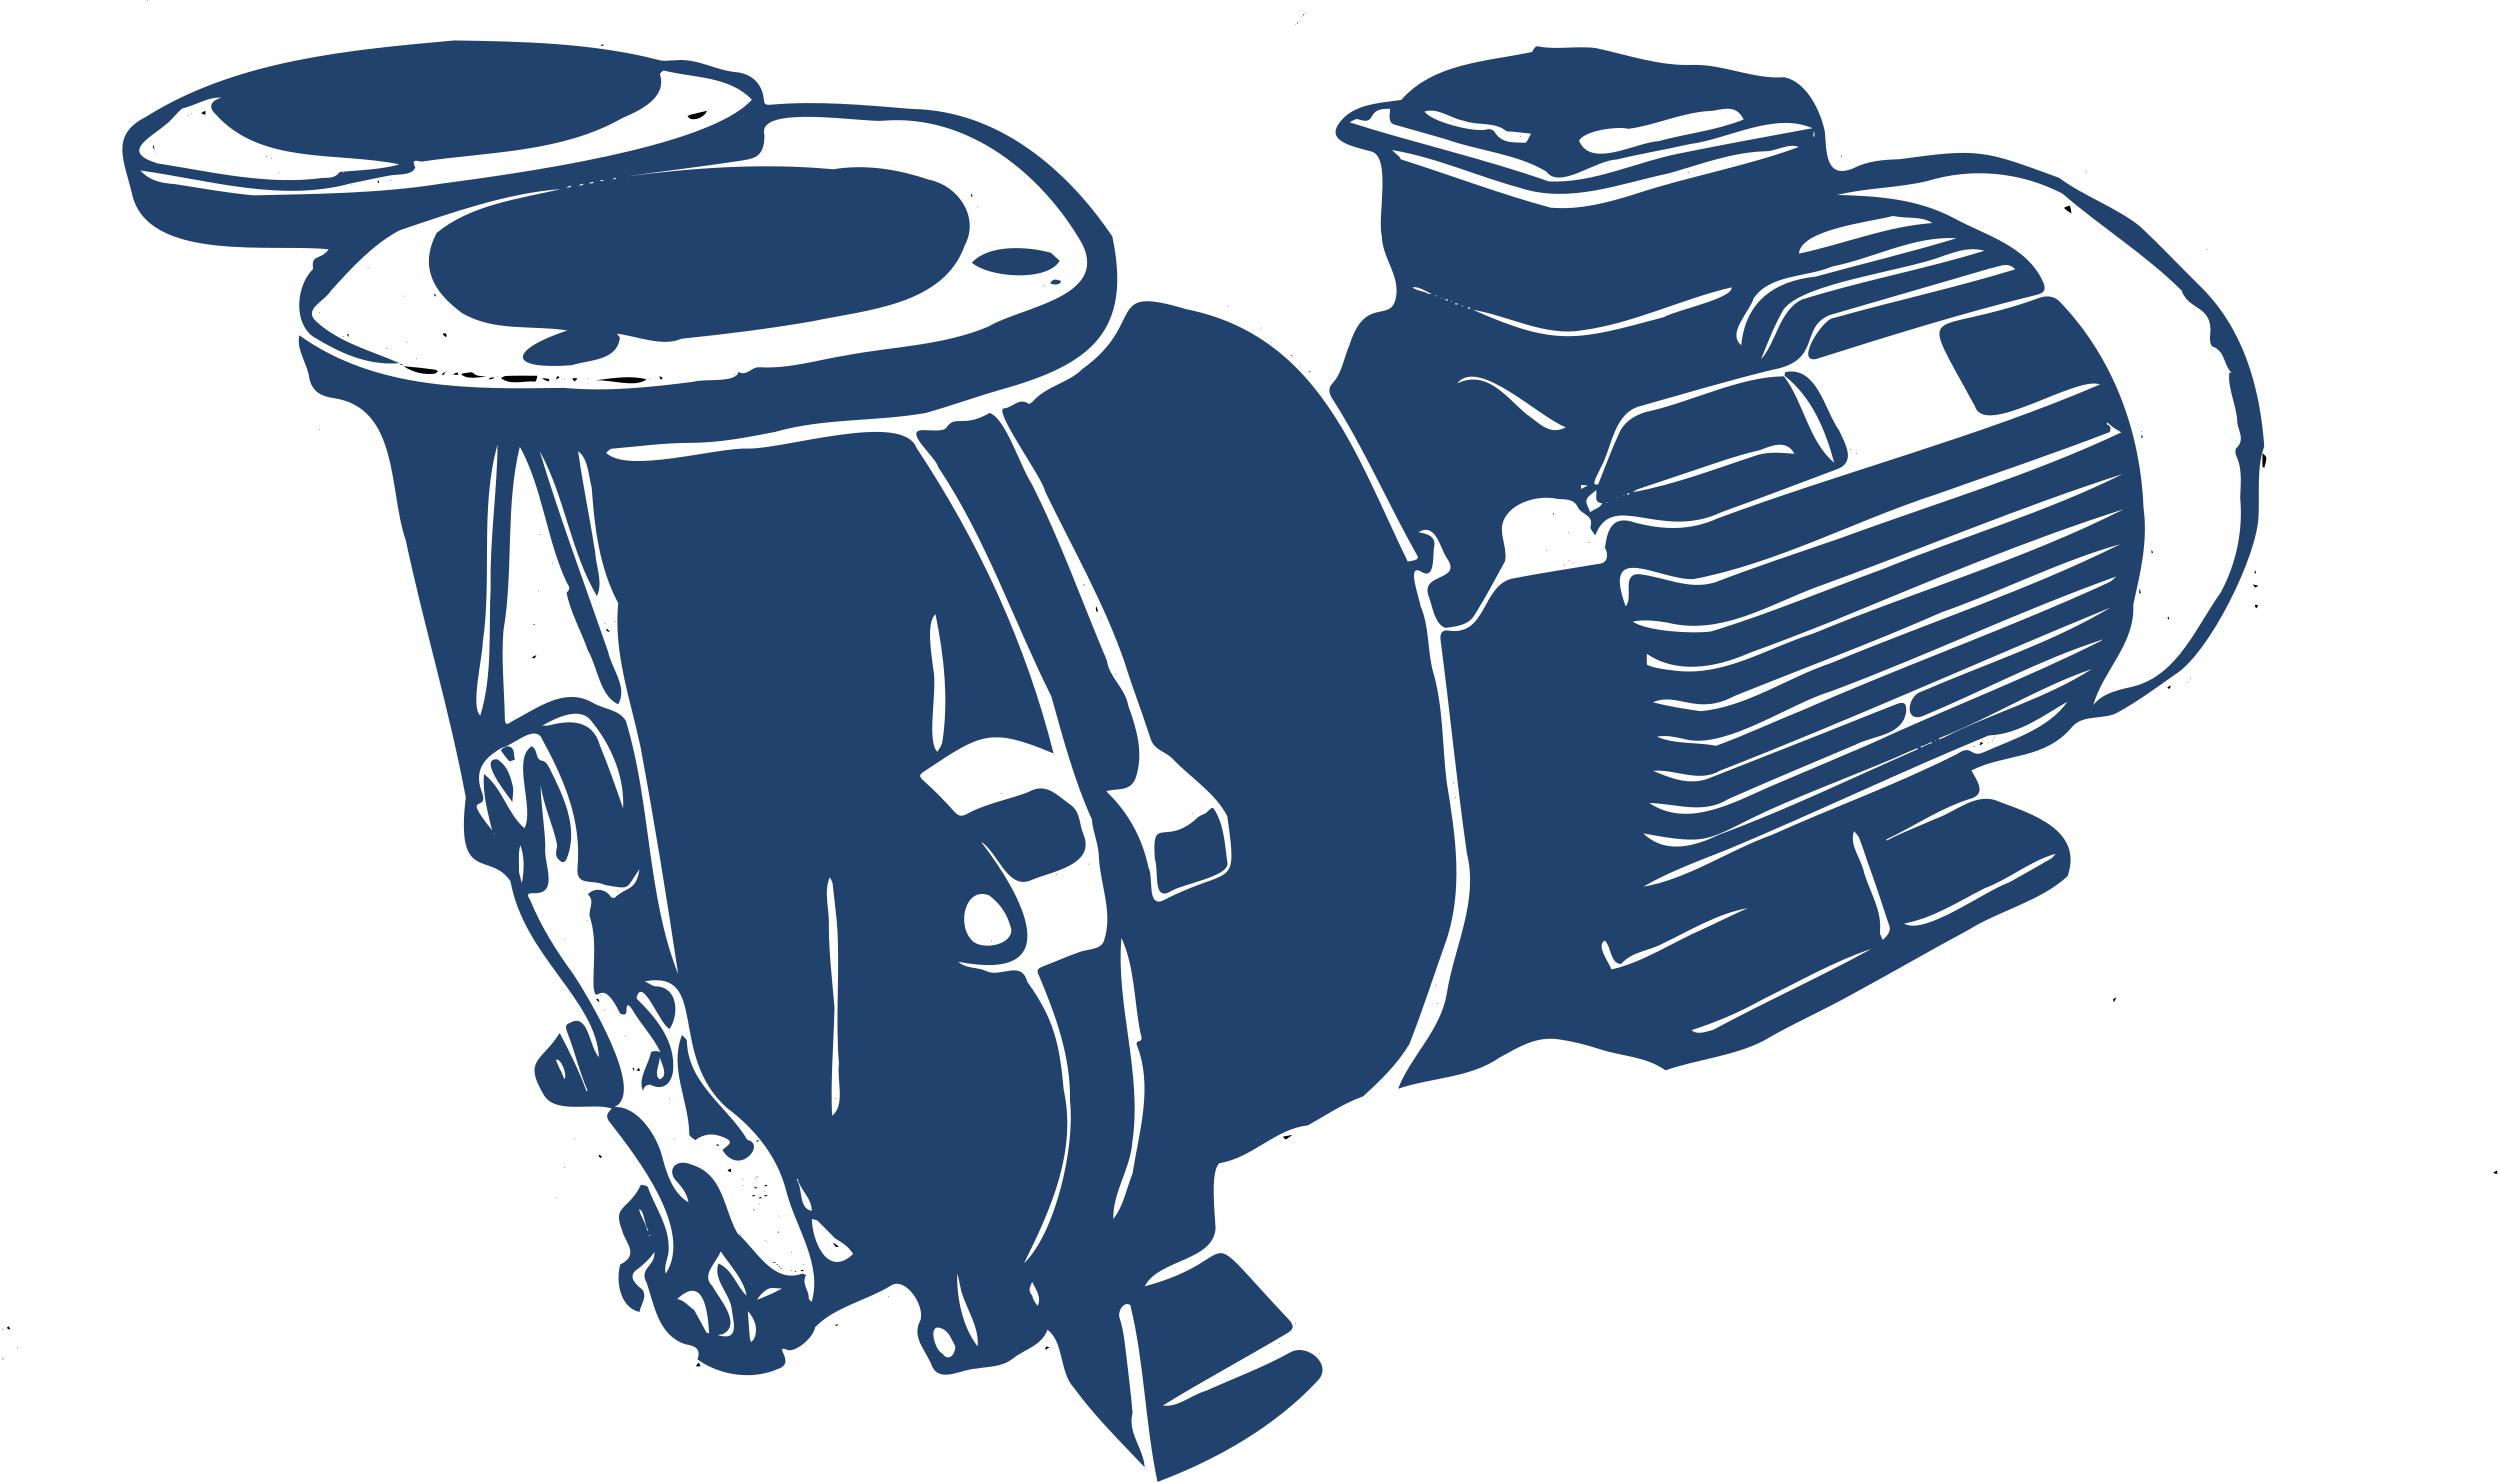 <?xml version="1.0" encoding="utf-8"?>
<svg xmlns="http://www.w3.org/2000/svg" width="469" height="278" viewBox="0 0 469 278" fill="none">
<g clip-path="url(#clip0_126_699)">
<path d="M197.652 141.352C185.838 136.382 184.053 137.596 173.758 144.463C172.201 145.449 172.315 145.601 173.606 146.777C175.544 148.484 177.329 150.381 179.076 152.316C180.216 153.568 180.938 152.923 182.115 152.316C185.534 150.646 189.409 149.926 192.904 148.598C196.246 146.701 198.146 149.091 200.691 150.874C202.78 152.24 202.438 154.706 203.274 156.565C205.591 162.331 197.158 163.507 193.397 165.138C188.953 166.997 187.206 159.827 184.015 157.892C191.65 167.718 200.843 184.486 179.798 180.427C181.204 181.792 183.369 181.375 185.002 182.172C187.775 183.5 191.574 179.971 192.714 184.182C197.728 191.125 198.792 195.905 199.551 204.441C202.058 215.935 197.12 226.899 192.106 236.99C198.07 231.262 201.717 214.911 200.729 206.603C200.919 198.295 198.032 190.404 194.841 182.855C194.461 181.982 194.689 181.717 195.411 181.413C197.728 180.503 200.045 179.478 202.4 178.644C203.92 177.999 206.465 178.302 207.111 176.481C208.858 171.208 206.427 166.087 206.161 160.889C206.123 158.348 205.021 156.147 204.832 153.719C201.527 146.398 199.399 138.431 197.234 130.654C190.093 116.352 184.926 100.949 175.961 87.558C175.62 85.775 169.352 80.805 173.074 80.691C174.632 80.691 177.025 81.033 177.557 80.198C179.266 77.694 180.634 80.388 185.648 77.467C188.649 78.415 191.46 87.634 193.473 90.631C198.944 101.405 202.932 112.748 207.643 123.901C208.136 127.202 211.061 128.985 211.669 132.399C213.265 136.8 214.632 141.428 212.999 146.094C211.935 148.636 209.466 147.801 207.529 148.446C211.669 152.391 214.29 157.209 215.468 162.786C216.418 164.493 215.126 170.07 218.051 169.008C231.043 162.217 232.258 167.452 230.245 153.15C228.042 148.75 223.179 145.791 219.836 142.187C218.507 140.973 216.494 140.669 215.848 138.583C214.328 133.803 212.467 129.098 210.985 124.28C207.149 113.165 201.185 102.77 196.057 92.186C195.715 89.758 185.8 76.367 188.497 76.594C190.017 76.404 191.194 74.508 193.018 75.76C193.094 75.835 193.511 75.532 193.739 75.342C196.208 72.459 200.577 71.776 203.046 69.234C215.316 60.433 206.845 53.301 222.533 58.005C247.529 63.013 254.367 85.433 264.091 105.35C264.585 105.198 266.257 105.198 265.953 104.364C260.483 94.69 255.962 84.181 249.884 74.697C249.314 73.711 249.124 72.838 249.96 71.928C251.821 69.917 252.087 67.148 253.151 64.758C256.076 55.425 260.71 60.623 261.812 56.108C262.838 51.822 259.343 48.597 259.229 44.31C258.317 40.63 261.166 29.173 257.102 28.377C253.075 27.314 247.415 26.176 252.695 21.548C255.62 19.348 259.495 19.272 262.876 18.741C268.992 11.798 278.83 11.571 287.415 9.75C287.567 9.484 287.947 8.612 288.441 8.688C292.088 9.408 295.772 8.536 299.419 9.029C305.459 10.319 311.347 12.443 317.729 12.178C323.427 12.064 328.897 14.909 334.709 14.492C338.888 15.289 341.547 20.789 342.345 24.735C342.686 28.035 342.269 33.764 347.625 31.601C350.474 30.122 353.399 29.97 356.476 29.856C371.291 27.77 372.202 28.187 386.258 33.346C390.968 36.837 396.856 38.809 401.452 42.451C405.175 45.941 408.67 49.659 412.317 53.263C420.788 61.306 423.941 72.383 424.776 83.726C423.333 87.672 423.903 92.338 423.713 96.587C423.599 104.136 414.406 122.725 407.91 126.633C404.453 129.06 401.034 131.602 397.35 133.613C394.919 135.092 391.044 133.954 388.879 136.193C383.598 142.642 376.305 141.276 369.847 144.539C370.645 146.132 372.734 148.674 369.999 149.736C364.225 151.443 359.287 154.933 353.855 157.475C353.893 157.551 353.931 157.627 353.931 157.703C356.856 156.147 360.008 155.009 363.009 153.643C366.96 152.316 370.759 148.446 375.013 150.381C381.167 152.695 390.854 155.692 387.891 164.342C382.839 169.084 375.013 170.829 369.049 174.584C361.794 178.454 354.69 182.627 347.435 186.534C341.965 189.607 336.153 192.111 330.758 195.298C325.06 198.181 318.413 198.712 312.449 200.799C308.802 198.181 304.282 198.181 300.217 196.853C297.634 196.019 294.975 195.336 292.278 194.956C288.175 194.387 284.794 196.474 281.375 198.371C275.715 202.278 268.726 202.088 262.268 204.251C264.775 197.953 270.283 193.287 271.423 186.345C272.828 177.543 277.425 169.122 275.183 160.055C273.284 146.739 271.993 133.347 270.245 120.032C270.131 119.121 270.321 118.135 271.651 118.286C278.906 119.462 277.919 110.092 283.541 108.575C289.087 107.475 294.671 106.678 300.255 105.729C301.508 105.502 301.85 104.174 301.091 102.732C301.546 99.091 302.686 96.625 306.675 98.028C311.993 99.432 317.045 99.584 322.173 97.27C345.877 88.468 370.873 82.057 393.969 72.118C389.448 70.41 372.468 82.095 370.531 76.291C359.401 55.729 361.262 63.658 382.801 55.805C384.168 55.388 385.574 55.577 386.637 56.829C396.552 67.3 401.566 81.071 402.136 95.373C402.972 101.594 401.528 107.512 400.199 113.431C400.579 120.79 394.653 125.608 392.677 132.285C394.539 129.933 397.54 129.402 400.351 128.757C408.632 126.519 412.013 117.566 416.609 111.154C419.534 105.729 420.826 99.47 420.256 93.438C420.332 90.782 420.712 88.089 419.534 85.547C419.344 85.13 419.268 84.295 419.534 84.068C421.206 82.512 419.914 80.843 419.724 79.326C419.686 76.177 417.787 72.763 418.243 69.841C418.47 69.917 418.584 69.917 418.698 69.955C417.141 68.627 417.521 65.858 415.09 65.023C414.71 64.872 414.52 63.809 414.596 63.203C415.356 57.057 410.645 58.498 409.278 54.515C402.592 47.838 394.121 42.565 386.903 36.305C379.078 32.284 370.113 31.374 361.604 33.953C356.096 35.281 350.17 35.205 344.7 36.571C352.183 36.761 359.629 37.292 366.428 40.858C372.392 44.12 379.952 46.017 383.143 52.58C383.94 54.249 383.636 54.932 382.079 55.312C368.138 58.726 354.424 63.013 340.749 67.338C336.646 68.21 341.927 59.788 343.94 59.674C355.222 56.488 366.884 53.946 378.052 50.532C376.723 48.976 374.899 50.076 373.266 50.38C363.275 53.263 353.285 56.222 343.256 59.105C337.482 61.495 341.927 67.679 332.43 69.386C324.225 71.397 316.058 73.825 307.89 76.139C302.648 77.391 302.496 83.878 300.217 87.899C299.989 88.62 298.09 91.465 299.837 90.82C301.129 87.634 302.306 84.371 303.75 81.26C304.661 79.174 306.561 77.96 308.688 77.315C317.159 75.494 326.352 70.638 334.671 70.6C338.394 75.494 339.306 82.816 344.092 86.799C342.458 80.729 339.913 74.508 334.785 70.486C334.823 70.259 334.823 69.841 334.937 69.803C340.901 68.627 342.307 76.974 345.004 80.729C346.181 83.309 348.422 86.875 344.244 88.165C337.178 90.82 330.113 93.514 323.009 96.056C311.499 101.556 302.534 91.845 299.267 100.456C298.963 99.887 298.242 99.242 298.394 98.787C299.001 96.587 296.646 96.511 296.038 95.221C295.241 93.476 293.645 93.742 292.126 93.59C288.517 92.755 282.553 94.386 281.793 98.635C281.527 100.798 282.819 103.188 282.325 105.312C280.464 108.726 278.64 112.179 276.589 115.441C275.411 117.338 273.132 117.528 271.157 117.793C269.068 117.072 268.726 113.62 267.966 111.685C266.56 107.361 274.576 109.106 271.347 104.591C270.093 102.543 269.295 97.952 266.067 99.849C267.51 100.077 269.371 100.494 269.068 102.429C268.726 103.757 269.371 108.916 266.674 107.285C263.673 105.464 266.37 112.368 266.446 113.544C268.118 117.452 267.776 121.587 268.726 125.608C270.777 132.285 270.549 139.645 271.385 146.625C273.056 156.716 274.652 167.225 271.081 177.088C268.878 183.31 266.826 189.721 264.395 195.867C262.23 199.547 258.849 202.847 255.696 205.692C252.011 206.982 248.783 209.221 245.364 211.117C239.172 211.8 234.955 217.225 228.763 218.212C226.978 219.729 227.928 227.809 228.042 230.389C227.662 236.649 217.367 236.193 214.746 241.315C234.499 236.004 223.369 227.961 241.831 247.612C242.933 248.826 242.667 249.471 241.147 250.306C233.55 254.82 225.686 259.031 218.165 263.66C220.824 264.153 223.559 261.649 226.218 260.928C231.498 258.538 236.969 256.528 242.021 253.72C245.25 251.861 250.188 256.072 247.149 259.069C239.096 267.719 228.042 273.94 217.139 278C214.822 266.998 214.708 255.769 212.049 244.843C210.909 243.971 209.466 246.019 210.112 247.499C210.833 249.737 211.023 252.165 211.327 254.555C211.707 258.045 212.201 261.573 212.467 265.063C211.479 268.819 214.518 271.664 214.746 275.268C210.188 270.45 205.325 265.67 201.413 260.283C198.716 257.324 199.627 251.785 196.512 249.471C195.373 252.506 192.22 253.113 190.017 254.858C187.965 256.49 185.496 256.338 183.141 256.755C180.52 256.793 176.379 259.562 174.86 256.338C173.91 253.606 171.175 251.254 172.429 248.181C174.062 245.716 169.997 239.153 167.034 241.239C162.628 243.933 156.36 245.298 152.903 249.016C152.637 250.837 149.56 253.531 147.889 253.303C144.66 251.975 149.522 255.655 145.99 256.793C141.051 258.993 134.973 258.007 130.833 255.01C131.631 252.924 130.187 252.468 128.668 252.203C123.577 250.647 122.78 245.033 121.336 240.708C119.741 237.901 123.045 237.521 122.742 234.866C122.02 236.08 120.88 237.028 119.817 237.939C117.537 239.304 119.095 240.822 120.538 241.96C121.45 243.439 120.196 244.691 119.969 246.133C116.284 245.298 115.486 240.329 116.36 237.218C120.158 235.359 117.12 232.893 116.74 230.882C114.916 226.368 117.461 227.051 119.779 223.143C119.969 222.84 120.158 222.271 120.31 222.271C120.766 222.309 121.488 222.46 121.564 222.764C122.894 226.558 125.553 229.972 125.439 234.221C125.553 235.776 124.413 237.37 124.907 238.925C130.149 230.844 119.551 217.149 114.498 210.662C113.473 209.486 113.891 208.803 114.802 207.969C111.08 206.755 104.09 209.183 101.963 205.313C98.05 198.674 101.735 199.091 105.002 193.78C106.787 197.233 108.686 200.95 110.016 204.706C110.092 204.668 110.168 204.63 110.244 204.63C108.686 201.102 107.851 197.308 106.445 193.742C106.103 192.756 105.875 192.225 107.091 191.808C110.434 190.025 110.586 196.588 112.371 198.333C111.763 187.521 98.278 179.326 95.771 165.328C91.858 159.524 85.438 166.049 87.376 149.584C84.375 133.461 79.55 117.49 76.132 101.405C72.903 92.148 74.992 76.367 62.418 74.659C60.177 74.318 58.506 73.407 58.012 70.866C57.67 68.172 55.543 65.668 56.15 62.899C70.547 73.256 88.819 73.028 105.799 72.763C113.929 73.521 121.982 72.649 130.073 71.624C132.124 70.98 138.088 71.928 138.544 69.766C140.102 70.676 140.975 68.817 142.457 68.893C148.041 69.234 153.359 67.527 158.791 66.655C167.68 64.986 176.949 64.834 185.42 61.268C191.46 57.626 207.984 55.843 203.046 45.79C195.487 32.588 181.545 21.32 165.667 22.648C162.02 23.028 141.773 19.462 143.407 25.342C143.407 29.818 141.241 29.78 138.126 30.273C131.175 31.336 124.071 32.132 117.158 33.157C130.035 31.45 143.179 30.539 156.284 31.753C162.438 30.767 168.478 31.753 174.328 33.726C179.798 34.826 183.825 40.782 180.976 46.055C177.025 57.246 162.666 58.119 152.561 60.243C144.28 61.685 135.999 62.709 127.87 63.544C124.299 65.137 119.513 63.051 115.714 62.596C115.904 62.861 116.322 63.24 116.284 63.392C115.714 67.755 110.586 67.451 107.281 68.514C94.859 69.462 95.467 65.63 106.445 61.989C99.873 60.964 92.618 62.292 86.616 58.688C81.298 54.743 78.601 50.114 81.906 43.703C88.287 38.43 97.366 37.292 105.23 35.471C95.201 36.192 84.717 39.909 74.954 43.21C69.94 45.865 65.799 50.418 62.038 54.591C60.899 56.526 56.72 58.043 59.379 60.357C63.786 64.341 69.598 65.782 74.954 68.134C68.914 68.627 63.748 66.2 58.809 63.203C54.973 60.547 55.543 53.605 58.733 50.456C58.354 47.535 60.025 48.976 61.658 46.776C51.554 45.638 27.47 49.431 24.735 36.23C23.368 30.387 20.518 25.418 27.242 22.003C44.298 11.229 65.533 9.37 85.21 7.587C97.898 7.777 110.966 8.043 123.349 11.191C124.375 11.571 125.591 11.305 126.73 11.305C130.795 10.888 134.214 13.202 138.126 13.543C141.051 13.809 143.027 15.782 143.293 18.627C143.369 19.651 143.71 19.689 144.508 19.651C153.397 18.855 162.324 19.727 171.213 20.448C187.206 20.751 200.083 31.639 208.668 44.348C212.467 62.292 204.49 68.362 188.155 72.99C183.293 74.356 178.545 76.101 173.682 77.467C164.299 79.136 154.689 78.377 145.382 81.033C140.14 82.057 134.897 83.081 129.465 83.081C124.565 83.081 119.665 83.764 114.764 84.181C114.384 84.219 114.043 84.675 113.701 84.94C117.727 88.924 134.176 83.954 140.33 84.144C146.901 84.333 169.2 77.163 171.897 83.954C183.597 101.594 192.486 120.828 197.652 141.352ZM94.137 140.29C90.947 142.073 88.971 144.387 90.263 148.218C92.2 152.998 86.084 147.991 92.314 155.768C91.516 152.429 90.491 148.863 90.794 145.221C94.213 147.763 95.163 152.619 98.392 155.388C100.329 151.519 95.923 142.414 99.76 139.986C101.089 140.821 100.253 142.528 101.849 142.756C102.267 142.831 102.684 143.363 102.912 143.78C105.533 149.015 108.724 155.275 106.293 161.117C106.065 161.686 105.609 162.103 104.812 161.269C103.786 160.206 104.698 159.182 104.47 158.272C103.71 154.63 101.925 151.064 101.431 147.232C101.431 150.608 102.191 155.009 102.305 158.727C101.849 161.724 105.078 167.794 100.101 167.566C99.076 167.566 98.696 167.718 99.418 168.742C101.469 173.788 104.394 178.454 107.623 182.855C110.244 186.838 121.298 205.085 115.258 207.665C119.703 207.475 123.273 213.166 124.223 216.96C125.059 220.26 126.274 223.864 129.161 225.571C128.971 224.206 128.098 222.916 127.224 221.929C124.717 219.615 126.768 217.187 129.693 218.477C135.809 220.298 135.695 226.785 138.354 231.376C141.811 234.373 144.964 240.86 150.396 238.963C150.586 238.849 150.928 239.115 151.232 239.19C150.282 240.746 151.802 242.074 151.726 243.553C151.688 243.743 152.068 244.008 152.258 244.236C154.347 237.18 149.257 230.237 147.509 223.485C145.914 217.035 141.621 211.762 136.341 207.817C125.173 197.802 133.15 181.83 120.918 184.107C121.754 184.41 122.438 185.131 123.349 185.055C127.224 185.396 127.376 190.404 125.629 193.022C123.843 192.415 120.424 182.703 119.399 187.293C123.083 190.935 126.73 195.26 126.274 200.837C125.97 203.454 124.261 204.63 122.096 203.53C121.45 203.34 120.652 203.909 120.652 204.706C119.551 202.43 121.678 199.736 122.134 197.384C122.324 197.157 123.501 197.081 123.919 197.422C122.552 194.539 120.158 192.073 118.525 189.266C117.803 188.128 117.499 188.545 117.537 189.493C117.575 190.556 116.968 190.366 116.36 190.176C112.637 182.437 111.915 189.266 111.345 185.169C111.232 180.806 112.029 176.254 110.662 172.043C110.282 170.639 111.725 169.084 110.282 167.794C111.345 166.504 113.625 166.656 114.574 168.249C114.688 168.401 115.182 168.515 115.334 168.401C117.575 166.276 119.323 167.263 119.969 163.052C117.309 166.807 118.487 166.921 113.473 166.011C111.042 164.873 108.041 166.428 108.345 162.748C109.142 153.681 105.685 145.904 101.431 138.165C99.835 136.268 96.265 139.797 94.137 140.29ZM360.806 139.91C360.654 139.948 360.502 139.986 360.312 140.024C360.35 140.1 360.388 140.176 360.388 140.252C360.958 140.024 361.68 139.531 362.44 139.417C362.402 139.341 362.364 139.265 362.364 139.19C361.908 139.417 361.414 139.645 360.806 139.91ZM358.907 140.669C349.942 144.69 340.445 148.067 331.442 152.164C320.046 157.475 321.072 158.765 308.27 156.337C312.031 159.979 317.083 159.22 322.439 156.602C335.241 151.898 347.283 146.018 359.781 140.555C359.743 140.479 359.705 140.404 359.705 140.328C359.477 140.441 359.287 140.555 358.907 140.669ZM364.605 138.393C373.532 133.84 383.978 130.957 392.373 125.532C382.535 128.909 373.57 134.637 363.731 138.507C363.769 138.583 363.807 138.658 363.807 138.734C364.035 138.62 364.225 138.507 364.605 138.393ZM121.298 230.389C121.336 230.541 121.374 230.693 121.412 230.882C121.488 230.844 121.564 230.806 121.64 230.806C120.918 230.01 120.88 226.975 119.893 226.861C120.196 228.227 120.918 229.023 121.298 230.389ZM267.928 55.122C268.156 55.122 268.422 55.122 268.65 55.16C267.548 54.743 266.257 53.68 264.965 53.908C265.725 54.591 266.978 54.515 267.928 55.122ZM149.788 221.664C149.75 221.512 149.712 221.36 149.674 221.171C149.598 221.209 149.522 221.246 149.446 221.246C150.662 223.029 149.75 226.633 152.258 227.165C152.371 225.078 150.586 223.674 149.788 221.664ZM282.553 24.583C280.54 22.8 277.121 23.597 274.576 22.648C272.107 22.193 269.865 20.182 267.244 20.903C268.27 22.762 276.855 25.038 279.096 24.242C279.438 24.128 280.16 24.393 280.35 24.697C281.717 27.011 283.996 26.669 286.086 26.783C286.466 26.783 286.845 25.683 287.225 25.076C285.744 24.924 284.224 24.735 282.553 24.583ZM157.006 173.105C156.74 170.677 156.512 168.249 156.208 165.859C156.17 165.404 155.866 164.986 155.676 164.569C154.423 167.376 155.676 170.791 155.486 173.826C155.524 178.947 156.132 184.031 156.55 189.076C156.398 195.829 155.79 202.62 156.094 209.296C158.639 207.4 156.968 202.544 157.386 199.585C156.664 190.745 157.652 181.868 157.006 173.105ZM395.944 79.781C395.754 79.591 395.526 79.439 395.336 79.25C395.26 79.364 395.184 79.553 395.184 79.553C395.45 79.705 395.678 79.819 395.944 80.16C395.868 80.464 395.906 80.995 395.754 81.071C385.004 85.206 374.064 88.886 363.199 92.755C348.005 97.687 333.304 105.692 317.653 108.651C311.233 108.84 300.407 101.215 304.965 113.734C306.523 112.179 304.13 107.778 307.358 107.702C312.259 108.195 316.703 110.775 321.718 109.258C329.429 106.298 337.254 103.719 345.08 101.025C362.668 94.538 381.091 89.113 397.958 81.109C397.274 80.729 396.628 80.35 395.944 79.781ZM393.855 120.183C382.497 123.863 371.708 129.781 360.616 134.372C357.083 135.548 357.843 130.35 360.654 129.667C372.43 124.546 384.966 120.563 395.944 113.962C371.557 123.977 347.321 134.979 322.667 144.577C318.679 146.929 314.348 144.235 310.132 144.614C313.398 145.98 316.855 147.384 320.464 146.056C327.606 143.249 334.747 140.441 341.851 137.634C346.485 135.813 351.082 133.916 355.716 132.133C356.742 131.716 357.691 131.526 357.615 133.347C357.083 138.051 351.461 137.938 348.157 139.683C340.179 143.021 332.202 146.398 324.263 149.888C319.514 152.847 314.5 150.76 309.41 150.646C316.627 155.464 325.174 150.571 332.202 147.498C338.432 144.842 344.7 142.224 350.93 139.531C365.289 132.892 380.066 127.315 394.235 120.183C394.235 120.069 394.235 119.956 394.273 119.842C394.197 119.956 394.121 120.069 393.855 120.183ZM65.647 34.447C52.656 37.937 39.284 33.802 26.331 31.981C28.04 33.877 30.243 34.371 32.674 34.522C37.651 35.281 42.589 36.192 47.527 36.647C59.303 36.381 71.193 36.305 82.855 34.447C96.113 32.663 132.846 27.808 141.051 18.703C136.835 14.264 130.149 14.644 124.565 13.24C124.337 13.202 123.729 13.809 123.805 13.923C125.211 18.361 120.007 20.751 116.74 22.155C105.306 28.642 91.82 28.453 79.132 30.311C78.639 30.349 76.929 29.515 77.917 31.412C77.233 33.081 74.384 32.588 72.903 32.967C70.51 33.384 68.192 33.953 65.647 34.447ZM115.98 113.165C112.409 106.45 111.535 98.977 111.004 91.503C110.396 89.303 110.396 86.078 108.458 84.637C109.332 90.972 110.662 97.232 111.649 103.529C111.801 106.261 113.169 109.22 111.991 111.837C107.053 103.567 105.913 92.983 101.241 84.637C105.078 97.308 109.75 109.751 114.081 122.27C114.764 125.532 117.803 128.871 115.98 132.133C112.485 130.54 112.143 125.191 110.282 122.004C109.066 118.476 106.939 114.758 106.293 111.154C107.281 110.396 106.559 109.789 106.255 109.144C102.495 101.063 101.811 91.617 97.518 83.802C94.783 94.955 96.379 106.943 94.441 118.324C94.023 123.711 94.593 129.212 94.707 134.637C94.707 136.23 95.163 135.927 96.189 135.244C100.785 132.892 105.913 128.795 111.194 131.83C113.169 133.044 116.208 133.082 117.423 135.282C122.134 150.646 121.336 167.908 127.224 182.741C125.097 168.477 122.78 154.25 120.158 140.1C118.221 131.033 115.068 122.459 115.98 113.165ZM29.559 30.653C39.778 32.246 50.148 34.788 60.481 33.384C61.81 33.346 62.874 33.422 63.748 32.246C67.319 31.943 71.345 31.829 74.954 30.843C63.33 28.415 48.933 31.07 40.348 21.32C38.904 19.955 39.778 18.817 41.525 18.323C39.094 18.134 36.587 19.803 34.156 20.372C33.092 21.245 32.218 22.534 31.117 23.369C27.85 26.062 22.608 28.528 29.559 30.653ZM315.222 28.756C323.465 27.087 331.746 25.569 340.027 24.052C332.848 20.941 324.377 26.062 316.931 27.049C312.411 28.073 307.814 28.832 303.294 29.932C299.229 30.046 292.62 35.66 290.074 32.17C284.49 28.832 277.349 28.301 271.195 26.101C268.08 25.228 264.965 24.317 261.85 23.445C260.255 23.141 260.748 21.586 260.786 20.41C255.848 20.182 258.659 23.71 254.67 22.345C254.253 22.269 253.607 22.762 253.189 22.952C265.535 26.897 278.26 29.704 290.53 34.029C298.849 34.447 306.865 30.387 315.222 28.756ZM262.8 29.894C272.145 32.853 281.451 36.419 290.91 38.961C296.342 39.416 301.508 38.05 306.713 36.419C316.817 33.081 327.53 31.222 337.444 27.58C335.545 26.783 333.342 28.339 331.29 28.377C324.946 28.528 319.134 30.805 313.095 32.512C303.902 34.447 294.367 38.316 285.022 35.205C277.045 33.043 269.295 29.477 261.128 28.149C261.622 28.604 262.116 29.059 262.61 29.515C262.648 29.553 262.61 29.629 262.8 29.894ZM340.293 110.32C331.48 113.696 322.629 119.235 312.829 116.807C310.777 116.466 308.346 116.162 306.295 116.617C308.916 118.438 317.767 118.969 321.11 118.438C332.05 115.062 342.648 110.623 353.437 106.678C368.252 100.646 383.978 96.018 398.223 88.924C378.85 95.145 359.781 103.264 340.293 110.32ZM321.3 20.789C315.868 20.941 310.739 23.483 305.497 24.166C303.294 23.635 297.216 24.507 296.228 26.404C298.47 31.715 306.903 26.707 311.157 26.48C316.399 25.038 322.059 24.469 327.112 22.421C325.82 19.803 323.845 20.296 321.3 20.789ZM398.413 95.525C379.99 101.405 362.06 108.992 344.206 116.352C338.812 118.514 333.418 120.601 327.985 122.573C322.059 125.191 314.614 126.557 308.954 122.649C308.954 123.37 308.878 124.053 308.992 124.736C310.511 125.419 312.753 125.646 314.462 125.836C323.579 126.898 331.632 121.511 340.065 118.893C359.363 110.889 379.762 104.971 398.413 95.525ZM364.225 114.872C351.461 120.525 338.318 125.343 325.364 130.578C318.261 134.41 314.69 129.705 310.094 131.754C313.019 132.513 316.095 133.006 319.058 133.423C327.72 132.589 335.393 127.088 343.598 124.356C361.566 116.883 380.37 110.737 397.768 102.088C386.447 105.274 375.697 110.851 364.225 114.872ZM388.157 112.596C390.664 111.496 393.209 110.396 395.678 109.22C396.172 108.992 396.59 108.537 397.008 108.157C379.04 114.569 361.528 122.953 343.56 129.667C335.773 132.02 324.339 140.176 316.703 138.81C314.842 138.393 312.753 137.824 310.853 138.203C314.196 139.683 318.337 139.19 321.945 139.91C327.454 137.9 332.848 135.358 338.318 133.158C354.842 125.874 371.519 119.804 388.157 112.596ZM324.339 159.258C319.021 161.382 313.208 163.469 308.27 166.352C316.551 164.949 324.377 159.486 332.468 156.602C343.978 151.405 355.906 147.156 367.188 141.428C370.037 139.493 369.619 142.262 372.126 141.124C377.596 138.696 384.32 136.686 387.853 131.64C383.067 134.372 378.85 137.71 373.076 137.976C356.628 144.766 340.901 152.316 324.339 159.258ZM212.467 220.146C213.72 212.18 216.38 203.796 213.227 195.943C213.113 194.805 214.708 196.019 213.948 193.818C212.771 187.938 212.885 181.375 210.378 175.95C209.314 188.659 214.328 201.33 212.429 214.19C212.125 219.198 208.706 223.712 208.858 228.682C210.795 226.216 211.213 223.295 212.467 220.146ZM182.647 176.709C184.774 178.226 189.941 177.202 189.713 174.319C189.067 171.701 187.737 169.577 185.572 167.983C180.976 166.162 179.266 173.902 182.647 176.709ZM355.108 40.516C351.12 41.617 337.824 42.982 337.482 47.573C345.839 45.828 353.741 42.489 362.516 41.844C360.54 40.478 357.805 41.085 355.108 40.516ZM312.183 59.485C314.31 58.195 325.212 55.995 324.832 53.908C315.45 56.108 306.485 60.661 296.874 61.951C289.922 63.203 282.971 59.219 276.323 58.119C292.088 65.099 295.848 63.885 312.183 59.485ZM343.712 50.001C338.964 52.049 332.05 51.404 328.973 55.995C328.213 58.536 323.921 62.482 326.656 64.758C327.454 56.639 332.772 52.732 340.597 51.897C349.41 49.469 358.337 47.345 367.074 44.689C358.983 44.234 351.765 48.369 343.712 50.001ZM364.795 47.914C357.767 50.797 338.128 52.998 334.557 58.119C332.886 61.04 331.594 64.265 330.379 67.413C333.266 64.151 333.759 58.347 337.976 56.222C349.258 52.656 360.996 50.532 372.278 47.041C369.581 46.321 367.492 47.041 364.795 47.914ZM92.048 110.13C91.858 101.215 93.264 92.224 93.34 83.423C89.997 95.259 92.352 108.271 90.567 120.487C90.529 123.332 88.211 132.74 90.111 134.22C92.466 126.443 91.63 118.476 92.048 110.13ZM176.759 139.341C178.013 131.375 177.101 123.066 175.506 115.252C173.644 116.693 174.822 123.18 175.088 125.532C175.923 129.554 173.72 138.848 175.847 141.048C176.151 140.593 176.455 140.176 176.759 139.341ZM102.874 136.117C107.015 134.979 111.194 135.054 112.523 139.797C114.119 143.666 115.524 147.649 116.892 151.633C117.195 145.866 114.726 139.872 111.004 135.358C108.838 132.285 104.128 134.789 101.735 136.117C102.001 136.117 102.229 136.117 102.874 136.117ZM319.59 174.243C321.756 173.219 323.921 172.194 326.086 171.17C326.694 170.905 327.264 170.639 327.871 170.373C322.249 171.36 317.159 174.509 312.069 176.936C309.486 178.416 306.219 178.416 304.13 180.844C302.04 180.806 302.306 177.581 301.053 176.443C299.343 177.43 301.812 180.427 302.306 181.868C308.156 180.578 313.816 176.747 319.59 174.243ZM322.629 86.609C317.463 88.355 312.335 90.062 307.169 91.807C306.865 91.921 306.599 92.186 306.333 92.338C314.006 90.934 321.566 88.051 329.011 85.585C331.594 84.637 334.063 84.94 336.646 85.13C335.089 82.323 332.278 83.65 330.151 84.447C327.682 85.016 325.25 85.737 322.629 86.609ZM376.951 165.518C379.572 164.038 382.193 162.596 384.776 161.079C385.118 160.889 385.346 160.472 385.65 160.169C380.939 161.458 376.951 164.911 372.354 166.618C367.416 169.122 362.706 172.232 357.197 173.257C361.072 175.571 372.164 167.225 376.951 165.518ZM156.626 232.286C155.562 231.224 154.537 230.124 153.435 229.061C153.169 228.834 152.675 228.796 152.295 228.682C152.409 232.969 155.296 239.797 160.045 235.245C159.133 233.803 158.145 233.234 156.626 232.286ZM350.36 161.724C349.866 160.244 349.372 158.727 348.802 157.247C348.612 156.754 348.157 156.337 347.815 155.92C346.865 158.651 349.22 161.117 349.714 163.772C350.816 167.414 353.095 170.791 352.677 174.85C352.639 175.305 353.019 175.836 353.209 176.329C354.158 175.457 354.956 174.584 354.272 173.219C353.057 169.463 351.803 165.669 350.36 161.724ZM330.607 187.521C326.39 189.873 321.983 191.77 317.349 193.249C318.299 194.274 320.35 193.477 321.452 193.173C331.176 187.9 341.471 183.31 351.082 177.999C343.902 180.427 337.558 184.107 330.607 187.521ZM135.543 250.306C135.239 250.344 134.935 250.382 134.632 250.458C138.962 251.747 137.519 247.84 137.215 245.222C136.645 242.415 133.758 239.987 134.783 237.028C137.405 238.166 138.126 241.201 140.064 243.098C139.57 240.063 136.911 237.332 135.201 234.752C134.366 236.952 131.479 239.115 133.644 241.277C134.859 243.515 139.342 248.523 135.543 250.306ZM286.352 77.694C288.669 79.212 290.606 81.829 293.759 80.16C288.897 78.415 277.349 66.882 273.36 71.928C278.944 69.31 282.439 74.356 286.352 77.694ZM130.225 245.754C130.985 247.157 131.745 248.523 132.504 249.927C132.58 250.04 132.846 250.078 133.036 250.154C132.808 246.361 132.124 238.925 127.034 243.705C128.326 243.895 129.009 244.919 130.225 245.754ZM179.228 252.582C178.469 251.292 178.127 249.699 176.417 249.13C174.024 248.333 175.354 253.303 176.797 253.948C177.975 255.503 179.152 254.213 179.228 252.582ZM180.368 242.339C180.178 241.467 179.988 240.594 179.798 239.722C179.722 239.456 179.646 239.228 179.57 238.963C179.456 243.515 180.596 249.016 183.407 252.582C183.711 248.978 181.47 245.905 180.368 242.339ZM299.457 91.921C298.811 92.528 297.862 93.059 297.634 93.779C297.444 94.424 298.052 95.297 298.318 96.094C299.001 95.487 300.293 95.297 300.559 94.386C298.963 94.311 299.609 93.097 299.457 91.921ZM140.292 245.943C140.406 247.65 140.52 249.357 140.671 251.027C140.709 251.292 140.823 251.52 140.899 251.785C141.089 251.596 141.317 251.444 141.431 251.216C142.343 249.206 141.583 247.461 140.292 245.943ZM193.663 243.098C193.739 243.326 193.739 243.553 193.853 243.743C194.081 244.198 194.385 244.577 194.651 244.995C195.449 243.401 194.347 241.922 193.625 240.48C193.207 241.505 192.79 242.074 193.663 243.098ZM97.366 163.621C97.48 164.114 97.632 164.645 97.746 165.138C97.784 165.328 97.86 165.48 97.898 165.669C98.316 163.507 98.468 160.662 97.594 158.537C97.176 160.282 97.404 161.572 97.366 163.621ZM142.001 243.857C142.913 243.477 143.862 243.136 144.736 242.719C145.42 242.415 146.066 242.036 146.711 241.732C145.838 241.732 144.85 241.467 144.166 241.77C143.217 242.225 142.457 243.136 142.001 243.857ZM123.767 198.333C123.805 199.585 122.59 201.633 123.729 202.468C125.477 201.899 124.147 199.661 123.767 198.333ZM105.344 201.178C105.533 201.595 105.685 202.013 105.875 202.468C106.521 201.671 105.192 198.371 104.28 198.826C104.584 199.547 104.85 200.268 105.344 201.178ZM296.608 90.972C296.608 91.238 296.608 91.465 296.608 91.731C297.026 91.503 297.444 91.314 297.862 91.086C297.558 91.048 297.292 91.01 296.608 90.972ZM106.293 35.205C106.597 35.167 106.863 35.129 107.167 35.092C107.129 35.016 107.053 34.826 107.053 34.826C106.673 34.94 106.293 35.092 106.293 35.205ZM108.572 34.826C108.876 34.788 109.142 34.75 109.446 34.712C109.408 34.636 109.332 34.447 109.332 34.447C108.952 34.56 108.572 34.712 108.572 34.826ZM110.472 34.447C110.776 34.409 111.042 34.371 111.345 34.333C111.308 34.257 111.27 34.105 111.27 34.105C110.928 34.143 110.624 34.219 110.472 34.447ZM340.293 24.583C340.255 24.924 340.179 25.228 340.141 25.569C340.141 25.569 340.293 25.607 340.369 25.645C340.407 25.342 340.445 25.076 340.293 24.583ZM115.03 33.688C115.182 33.65 115.334 33.612 115.524 33.574C115.486 33.498 115.448 33.346 115.448 33.346C115.258 33.384 115.03 33.46 115.03 33.688ZM273.626 57.019C273.436 56.981 273.208 56.905 273.018 56.867C273.018 56.867 272.98 57.019 272.942 57.095C273.132 57.133 273.284 57.171 273.626 57.019ZM305.725 92.49C305.573 92.528 305.421 92.565 305.231 92.603C305.269 92.679 305.307 92.831 305.307 92.831C305.497 92.793 305.725 92.717 305.725 92.49ZM274.196 57.209C274.272 57.322 274.31 57.474 274.386 57.588C274.462 57.474 274.5 57.322 274.196 57.209ZM275.335 57.967C275.487 57.929 275.639 57.891 275.829 57.853C275.791 57.778 275.753 57.626 275.753 57.626C275.563 57.664 275.335 57.74 275.335 57.967ZM121.678 231.907C121.792 231.831 121.944 231.793 122.058 231.717C121.944 231.641 121.792 231.603 121.678 231.907ZM113.321 33.877C113.131 33.84 112.903 33.764 112.713 33.726C112.713 33.726 112.675 33.877 112.637 33.953C112.827 33.991 112.979 34.029 113.321 33.877ZM269.258 55.312C269.333 55.425 269.371 55.577 269.447 55.691C269.523 55.577 269.561 55.425 269.258 55.312ZM270.967 56.26C271.157 56.298 271.385 56.374 271.575 56.412C271.575 56.412 271.613 56.26 271.651 56.184C271.461 56.146 271.309 56.108 270.967 56.26ZM270.207 55.881C270.283 55.919 270.359 55.995 270.435 56.032C270.435 55.919 270.397 55.805 270.207 55.881ZM363.275 138.962C363.199 138.924 363.123 138.848 363.047 138.81C363.047 138.924 363.085 139.038 363.275 138.962ZM92.618 156.602C92.656 156.527 92.732 156.451 92.77 156.375C92.656 156.375 92.542 156.413 92.618 156.602ZM64.507 32.17C64.469 32.246 64.394 32.322 64.356 32.398C64.469 32.398 64.584 32.36 64.507 32.17ZM301.357 94.197C301.433 94.235 301.508 94.311 301.584 94.349C301.584 94.235 301.546 94.121 301.357 94.197ZM303.636 93.438C303.56 93.4 303.484 93.324 303.408 93.286C303.408 93.4 303.446 93.514 303.636 93.438ZM304.775 93.059C304.699 93.021 304.623 92.945 304.547 92.907C304.547 93.021 304.585 93.135 304.775 93.059ZM272.296 56.45C272.258 56.526 272.183 56.602 272.145 56.677C272.258 56.677 272.372 56.639 272.296 56.45Z" fill="#21426C"/>
<path d="M468.5 220.222C468.234 220.222 468.006 220.146 467.74 220.032C467.93 219.881 468.12 219.729 468.424 219.577C468.5 219.767 468.5 219.957 468.5 220.222Z" fill="black"/>
<path d="M0.5 254.555C0.576 254.744 0.614 254.972 0.614 255.238C0.5 255.048 0.5 254.858 0.5 254.555Z" fill="black"/>
<path d="M0.5 249.244C0.576 249.282 0.614 249.433 0.614 249.547C0.5 249.547 0.5 249.357 0.5 249.244Z" fill="black"/>
<path d="M216.647 161.155C216.039 152.505 218.622 159.106 224.7 153.34C225.118 152.96 225.764 152.809 226.258 152.505C226.638 152.24 227.094 151.443 227.625 151.595C229.715 154.668 229.753 158.461 230.284 162.027C230.284 164.531 221.737 165.821 219.534 167.263C216.153 169.159 217.445 163.165 216.647 161.155Z" fill="#21426C"/>
<path d="M197.198 47.458C197.767 47.99 198.299 48.483 198.793 48.938C196.4 52.959 185.46 52.049 182.307 49.279C185.536 45.789 192.715 46.206 197.16 47.42" fill="#21426C"/>
<path d="M111.916 71.32C115.031 70.941 118.26 70.372 121.299 71.169C119.21 72.8 114.575 71.207 111.916 71.359" fill="black"/>
<path d="M100.785 70.487C100.785 70.866 100.595 71.549 100.367 71.587C98.278 71.397 95.619 72.345 93.947 70.904C94.289 70.79 94.593 70.525 94.935 70.525C96.834 70.449 98.696 70.487 100.785 70.487Z" fill="black"/>
<path d="M75.715 68.703C77.69 68.855 79.665 69.082 81.603 69.348C81.793 69.386 81.983 69.538 82.173 69.651C81.983 69.803 81.793 70.069 81.565 70.107C79.476 70.334 77.5 69.879 75.715 68.703Z" fill="black"/>
<path d="M88.553 69.841C88.933 70.107 89.237 70.372 89.541 70.448C90.111 70.562 90.68 70.562 91.25 70.638C89.845 70.752 87.376 71.283 86.502 70.145C87.148 69.993 87.793 69.879 88.553 69.841Z" fill="black"/>
<path d="M387.207 38.999C387.587 38.733 388.271 38.544 388.309 38.619C388.499 39.075 388.537 39.568 388.613 40.061C388.157 39.758 387.663 39.492 387.207 38.999Z" fill="black"/>
<path d="M424.436 85.016C424.701 85.244 425.157 85.585 425.157 85.927C425.157 86.534 424.929 87.178 424.777 87.785C424.663 87.672 424.436 87.596 424.436 87.482C424.436 86.685 424.436 85.889 424.436 85.016Z" fill="black"/>
<path d="M197.006 53.149C197.576 52.163 198.145 52.428 199.019 52.694C199.095 53.49 197.5 53.528 197.006 53.111" fill="#21426C"/>
<path d="M101.66 70.979C102.192 70.941 102.61 71.017 103.066 71.093C103.028 71.283 102.952 71.435 102.914 71.586C102.458 71.397 102.002 71.245 101.66 70.979Z" fill="black"/>
<path d="M241.262 213.773C240.996 213.659 240.806 213.469 240.654 213.242C241.262 213.128 241.832 213.014 242.44 212.9C242.06 213.166 241.718 213.431 241.262 213.773Z" fill="black"/>
<path d="M83.692 63.278C83.35 63.05 83.16 62.861 83.008 62.633C83.236 62.595 83.578 62.443 83.654 62.557C83.805 62.709 83.805 63.013 83.692 63.278Z" fill="black"/>
<path d="M423.03 110.206C422.84 109.978 422.764 109.788 422.65 109.637C422.992 109.713 423.334 109.788 423.676 109.902C423.486 110.016 423.296 110.168 423.03 110.206Z" fill="black"/>
<path d="M205.631 113.734C205.858 114.075 205.896 114.417 205.972 114.72C205.858 114.758 205.707 114.758 205.707 114.758C205.593 114.417 205.517 114.075 205.631 113.734Z" fill="black"/>
<path d="M108.308 70.979C108.194 71.245 107.966 71.397 107.776 71.586C107.624 71.397 107.472 71.169 107.32 70.979C107.624 70.941 107.89 70.903 108.308 70.979Z" fill="black"/>
<path d="M92.809 70.866C92.467 71.094 92.125 71.131 91.821 71.207C91.783 71.094 91.783 70.942 91.783 70.942C92.125 70.828 92.467 70.752 92.809 70.866Z" fill="black"/>
<path d="M84.945 70.221C85.325 70.031 85.591 69.917 85.895 69.841C85.895 69.993 85.933 70.183 85.933 70.335C85.553 70.335 85.211 70.296 84.945 70.221Z" fill="black"/>
<path d="M396.439 187.407C396.705 187.255 396.857 187.179 397.047 187.104C396.895 187.407 396.743 187.71 396.591 188.014C396.515 187.862 396.401 187.673 396.439 187.407Z" fill="black"/>
<path d="M1.906 249.434C1.64 249.396 1.45 249.244 1.26 249.13C1.374 249.016 1.488 248.902 1.602 248.789C1.716 248.978 1.868 249.168 1.906 249.434Z" fill="black"/>
<path d="M104.318 71.169C104.356 70.866 104.508 70.676 104.622 70.486C104.736 70.6 104.85 70.714 104.964 70.828C104.774 70.942 104.584 71.093 104.318 71.169Z" fill="black"/>
<path d="M123.691 70.6C123.957 70.638 124.147 70.79 124.337 70.904C124.223 71.017 124.109 71.131 123.995 71.245C123.881 71.055 123.729 70.866 123.691 70.6Z" fill="black"/>
<path d="M196.057 253.227C196.057 253.075 196.133 252.809 196.285 252.62C196.361 252.544 196.664 252.734 196.892 252.772C196.626 252.923 196.399 253.037 196.057 253.227Z" fill="black"/>
<path d="M407.266 128.605C407.19 128.908 407.038 129.098 406.924 129.288C406.81 129.174 406.696 129.06 406.582 128.946C406.772 128.833 406.962 128.681 407.266 128.605Z" fill="black"/>
<path d="M112.295 216.618C112.561 216.694 112.751 216.846 112.941 216.96C112.827 217.073 112.713 217.187 112.599 217.301C112.485 217.111 112.333 216.922 112.295 216.618Z" fill="black"/>
<path d="M423.296 114.113C423.068 113.886 423.03 113.696 422.992 113.468C423.182 113.468 423.41 113.468 423.6 113.468C423.562 113.696 423.524 113.886 423.296 114.113Z" fill="black"/>
<path d="M131.099 255.617C131.251 255.845 131.327 256.11 131.403 256.338C131.099 256.338 130.795 256.3 130.529 256.3C130.681 256.072 130.833 255.845 131.099 255.617Z" fill="black"/>
<path d="M83.615 69.728C83.501 69.955 83.273 70.221 83.084 70.448C83.046 70.335 82.932 70.183 82.932 70.145C83.122 69.993 83.311 69.879 83.615 69.728Z" fill="black"/>
<path d="M401.378 110.396C401.492 110.661 401.568 110.965 401.606 111.306C401.606 111.306 401.454 111.344 401.378 111.382C401.34 111.078 401.302 110.813 401.378 110.396Z" fill="black"/>
<path d="M157.311 248.485C157.197 248.637 156.969 248.713 156.779 248.751C156.779 248.751 156.741 248.599 156.703 248.523C156.893 248.485 157.045 248.447 157.311 248.485Z" fill="black"/>
<path d="M401.757 81.602C401.871 81.677 401.947 81.905 401.985 82.095C401.985 82.095 401.833 82.133 401.757 82.171C401.719 81.981 401.681 81.829 401.757 81.602Z" fill="black"/>
<path d="M182.381 37.026C182.229 36.912 182.153 36.684 182.115 36.495C182.115 36.495 182.267 36.457 182.343 36.419C182.381 36.609 182.419 36.76 182.381 37.026Z" fill="black"/>
<path d="M291.48 96.283C291.594 96.397 291.556 96.549 291.48 96.663C291.404 96.549 291.366 96.397 291.48 96.283Z" fill="black"/>
<path d="M403.657 103.188C403.771 103.301 403.847 103.529 403.885 103.719C403.885 103.719 403.733 103.757 403.657 103.794C403.619 103.605 403.581 103.453 403.657 103.188Z" fill="black"/>
<path d="M65.381 63.202C65.229 63.088 65.153 62.861 65.115 62.671C65.115 62.671 65.267 62.633 65.343 62.595C65.381 62.785 65.419 62.937 65.381 63.202Z" fill="black"/>
<path d="M423.03 106.981C423.144 107.095 423.22 107.323 423.258 107.513C423.258 107.513 423.106 107.55 423.03 107.588C422.992 107.399 422.954 107.247 423.03 106.981Z" fill="black"/>
<path d="M203.351 109.561C203.465 109.675 203.427 109.827 203.351 109.94C203.275 109.827 203.237 109.675 203.351 109.561Z" fill="black"/>
<path d="M112.676 8.574C112.752 8.422 112.98 8.346 113.17 8.308C113.17 8.308 113.208 8.46 113.246 8.536C113.056 8.574 112.904 8.612 112.676 8.574Z" fill="black"/>
<path d="M406.885 116.276C406.733 116.2 406.657 115.972 406.619 115.782C406.619 115.782 406.771 115.744 406.847 115.707C406.885 115.896 406.923 116.048 406.885 116.276Z" fill="black"/>
<path d="M242.098 66.692C242.212 66.579 242.364 66.617 242.478 66.692C242.364 66.768 242.212 66.806 242.098 66.692Z" fill="black"/>
<path d="M81.526 55.046C81.64 55.122 81.716 55.349 81.754 55.539C81.754 55.539 81.602 55.577 81.526 55.615C81.488 55.425 81.45 55.273 81.526 55.046Z" fill="black"/>
<path d="M75.715 68.513C75.449 68.513 75.221 68.475 74.955 68.324C75.221 68.286 75.449 68.324 75.715 68.513Z" fill="black"/>
<path d="M245.516 69.728C245.63 69.614 245.782 69.652 245.896 69.728C245.782 69.803 245.63 69.841 245.516 69.728Z" fill="black"/>
<path d="M345.422 29.135C345.536 29.249 345.498 29.401 345.422 29.515C345.346 29.401 345.308 29.249 345.422 29.135Z" fill="black"/>
<path d="M197.652 141.503C197.766 141.503 197.88 141.579 197.994 141.655C197.88 141.617 197.766 141.617 197.652 141.503Z" fill="black"/>
<path d="M272.6 146.815C272.676 146.853 272.714 146.967 272.714 147.08C272.638 147.043 272.562 146.967 272.6 146.815Z" fill="black"/>
<path d="M187.889 148.711C187.965 148.749 188.003 148.863 188.003 148.977C187.927 148.939 187.851 148.863 187.889 148.711Z" fill="black"/>
<path d="M272.981 149.47C273.057 149.508 273.095 149.622 273.095 149.736C273.019 149.698 272.943 149.622 272.981 149.47Z" fill="black"/>
<path d="M93.303 70.6C93.379 70.6 93.417 70.714 93.417 70.828C93.341 70.79 93.265 70.714 93.303 70.6Z" fill="black"/>
<path d="M223.598 152.505C223.674 152.543 223.712 152.657 223.712 152.771C223.636 152.733 223.56 152.657 223.598 152.505Z" fill="black"/>
<path d="M105.838 70.98C105.914 70.98 105.952 71.093 105.952 71.207C105.876 71.169 105.8 71.093 105.838 70.98Z" fill="black"/>
<path d="M137.937 70.411C137.823 70.373 137.785 70.259 137.785 70.145C137.861 70.183 137.937 70.259 137.937 70.411Z" fill="black"/>
<path d="M410.494 127.846C410.57 127.884 410.608 127.998 410.608 128.112C410.532 128.074 410.456 127.998 410.494 127.846Z" fill="black"/>
<path d="M75.828 55.615C75.828 55.501 75.942 55.463 76.056 55.463C76.018 55.539 75.942 55.615 75.828 55.615Z" fill="black"/>
<path d="M410.873 127.088C410.949 127.126 410.987 127.24 410.987 127.353C410.911 127.316 410.835 127.24 410.873 127.088Z" fill="black"/>
<path d="M209.353 126.519C209.239 126.519 209.201 126.405 209.201 126.291C209.277 126.329 209.353 126.405 209.353 126.519Z" fill="black"/>
<path d="M183.332 38.733C183.408 38.733 183.446 38.847 183.446 38.961C183.37 38.923 183.294 38.847 183.332 38.733Z" fill="black"/>
<path d="M204.225 161.989C204.301 162.027 204.339 162.141 204.339 162.255C204.263 162.217 204.187 162.141 204.225 161.989Z" fill="black"/>
<path d="M198.147 163.886C198.223 163.924 198.261 164.038 198.261 164.152C198.185 164.114 198.109 164.038 198.147 163.886Z" fill="black"/>
<path d="M196.056 53.718C195.942 53.68 195.904 53.566 195.904 53.453C195.98 53.491 196.056 53.566 196.056 53.718Z" fill="black"/>
<path d="M83.805 69.728C83.767 69.614 83.843 69.5 83.919 69.386C83.881 69.5 83.881 69.614 83.805 69.728Z" fill="black"/>
<path d="M269.373 184.941C269.259 184.941 269.221 184.827 269.221 184.713C269.297 184.751 269.373 184.827 269.373 184.941Z" fill="black"/>
<path d="M243.731 68.969C243.693 68.855 243.769 68.741 243.845 68.627C243.807 68.741 243.807 68.855 243.731 68.969Z" fill="black"/>
<path d="M110.397 70.98C110.473 70.98 110.511 71.093 110.511 71.207C110.435 71.169 110.359 71.093 110.397 70.98Z" fill="black"/>
<path d="M269.752 188.166C269.714 188.279 269.6 188.317 269.486 188.317C269.524 188.241 269.6 188.166 269.752 188.166Z" fill="black"/>
<path d="M391.5 32.17C391.462 32.057 391.538 31.943 391.614 31.829C391.576 31.943 391.576 32.057 391.5 32.17Z" fill="black"/>
<path d="M69.18 50.115C69.142 50.191 69.028 50.228 68.914 50.228C68.952 50.153 69.028 50.077 69.18 50.115Z" fill="black"/>
<path d="M78.108 67.186C78.184 67.186 78.222 67.299 78.222 67.413C78.146 67.375 78.07 67.299 78.108 67.186Z" fill="black"/>
<path d="M72.41 65.478C72.41 65.365 72.524 65.327 72.638 65.327C72.6 65.403 72.524 65.478 72.41 65.478Z" fill="black"/>
<path d="M107.927 213.773C107.813 213.773 107.775 213.659 107.775 213.545C107.851 213.583 107.927 213.659 107.927 213.773Z" fill="black"/>
<path d="M206.504 115.707C206.58 115.744 206.618 115.858 206.618 115.972C206.542 115.934 206.466 115.858 206.504 115.707Z" fill="black"/>
<path d="M121.793 71.169C121.793 71.055 121.907 71.017 122.021 71.017C121.983 71.093 121.907 71.169 121.793 71.169Z" fill="black"/>
<path d="M238.412 64.151C238.488 64.151 238.526 64.265 238.526 64.379C238.45 64.341 238.374 64.265 238.412 64.151Z" fill="black"/>
<path d="M106.027 219.084C105.913 219.084 105.875 218.97 105.875 218.856C105.951 218.894 106.027 218.97 106.027 219.084Z" fill="black"/>
<path d="M76.398 64.341C76.284 64.303 76.246 64.189 76.246 64.075C76.322 64.113 76.398 64.189 76.398 64.341Z" fill="black"/>
<path d="M64.432 63.013C64.508 63.013 64.546 63.127 64.546 63.24C64.47 63.202 64.394 63.127 64.432 63.013Z" fill="black"/>
<path d="M59.873 80.653C59.873 80.539 59.987 80.501 60.101 80.501C60.063 80.577 59.987 80.653 59.873 80.653Z" fill="black"/>
<path d="M414.103 46.89C413.989 46.852 413.951 46.738 413.951 46.624C414.027 46.662 414.103 46.738 414.103 46.89Z" fill="black"/>
<path d="M401.756 80.843C401.832 80.843 401.87 80.957 401.87 81.07C401.794 81.032 401.718 80.957 401.756 80.843Z" fill="black"/>
<path d="M293.494 105.843C293.57 105.881 293.608 105.995 293.608 106.109C293.532 106.071 293.456 105.995 293.494 105.843Z" fill="black"/>
<path d="M295.014 105.653C295.014 105.577 295.128 105.54 295.242 105.54C295.204 105.615 295.128 105.691 295.014 105.653Z" fill="black"/>
<path d="M104.318 224.774C104.318 224.699 104.432 224.661 104.546 224.661C104.508 224.737 104.432 224.812 104.318 224.774Z" fill="black"/>
<path d="M294.254 105.274C294.254 105.198 294.368 105.16 294.482 105.16C294.444 105.236 294.368 105.312 294.254 105.274Z" fill="black"/>
<path d="M290.265 103.378C290.151 103.378 290.113 103.264 290.113 103.15C290.189 103.188 290.265 103.264 290.265 103.378Z" fill="black"/>
<path d="M243.162 4.477C243.162 4.59 243.086 4.704 243.01 4.818C243.048 4.704 243.048 4.59 243.162 4.477Z" fill="black"/>
<path d="M236.703 61.495C236.665 61.571 236.551 61.609 236.438 61.609C236.475 61.533 236.551 61.458 236.703 61.495Z" fill="black"/>
<path d="M300.902 102.732C300.902 102.846 300.826 102.96 300.75 103.074C300.788 102.96 300.788 102.846 300.902 102.732Z" fill="black"/>
<path d="M298.242 101.67C298.204 101.784 298.091 101.822 297.977 101.822C298.015 101.746 298.091 101.67 298.242 101.67Z" fill="black"/>
<path d="M59.873 58.65C59.873 58.536 59.987 58.498 60.101 58.498C60.063 58.574 59.987 58.65 59.873 58.65Z" fill="black"/>
<path d="M243.351 4.477C243.313 4.363 243.351 4.211 243.541 4.097C243.541 4.211 243.503 4.363 243.351 4.477Z" fill="black"/>
<path d="M294.254 99.773C294.33 99.811 294.368 99.925 294.368 100.039C294.292 100.001 294.216 99.925 294.254 99.773Z" fill="black"/>
<path d="M391.31 32.17C391.31 32.284 391.234 32.398 391.158 32.512C391.196 32.398 391.196 32.284 391.31 32.17Z" fill="black"/>
<path d="M243.731 4.097C243.693 3.983 243.769 3.87 243.845 3.756C243.807 3.87 243.807 3.983 243.731 4.097Z" fill="black"/>
<path d="M244.3 2.959C244.3 3.073 244.224 3.187 244.148 3.3C244.186 3.187 244.186 3.073 244.3 2.959Z" fill="black"/>
<path d="M166.806 243.363C166.692 243.363 166.654 243.25 166.654 243.136C166.73 243.174 166.806 243.25 166.806 243.363Z" fill="black"/>
<path d="M244.49 2.959C244.452 2.845 244.49 2.693 244.68 2.58C244.68 2.693 244.642 2.845 244.49 2.959Z" fill="black"/>
<path d="M242.971 248.105C243.047 248.143 243.085 248.257 243.085 248.371C243.009 248.333 242.933 248.257 242.971 248.105Z" fill="black"/>
<path d="M230.436 57.322C230.512 57.322 230.55 57.436 230.55 57.55C230.474 57.512 230.398 57.436 230.436 57.322Z" fill="black"/>
<path d="M244.869 2.58C244.831 2.466 244.907 2.352 244.983 2.238C244.945 2.352 244.945 2.466 244.869 2.58Z" fill="black"/>
<path d="M239.932 251.899C240.008 251.937 240.046 252.051 240.046 252.165C239.97 252.127 239.894 252.051 239.932 251.899Z" fill="black"/>
<path d="M3.274 252.658C3.35 252.696 3.388 252.809 3.388 252.923C3.312 252.885 3.236 252.809 3.274 252.658Z" fill="black"/>
<path d="M347.055 84.447C347.055 84.333 347.169 84.295 347.283 84.295C347.245 84.371 347.169 84.447 347.055 84.447Z" fill="black"/>
<path d="M27.774 0.038C27.736 0.114 27.622 0.152 27.508 0.152C27.546 0.076 27.622 -1.3968e-05 27.774 0.038Z" fill="black"/>
<path d="M247.53 253.796C247.606 253.834 247.644 253.948 247.644 254.061C247.568 254.024 247.492 253.948 247.53 253.796Z" fill="black"/>
<path d="M348.385 85.016C348.347 85.092 348.233 85.13 348.119 85.13C348.157 85.054 348.233 84.978 348.385 85.016Z" fill="black"/>
<path d="M214.746 275.42C214.86 275.42 214.974 275.496 215.088 275.572C214.974 275.534 214.86 275.534 214.746 275.42Z" fill="black"/>
<path d="M130.415 213.887C129.922 213.507 129.314 213.166 129.314 212.787C129.238 206.489 125.477 200.419 127.946 194.16C128.25 194.539 128.858 194.918 128.858 195.298C129.086 203.378 136.493 207.589 140.216 213.849C143.787 214.608 138.735 220.791 135.544 215.784C136.151 214.949 138.089 214.38 135.924 213.431C133.948 212.559 132.277 212.559 130.415 213.887Z" fill="#21426C"/>
<path d="M93.303 142.452C95.202 143.666 95.734 145.563 96.19 147.421C96.418 148.37 96.152 149.47 96.114 150.456C95.24 149.204 89.618 142.224 93.265 142.452" fill="#21426C"/>
<path d="M93.947 140.745C94.061 140.593 94.213 140.555 94.327 140.366C94.593 140.214 94.821 140.176 95.087 139.986C96.758 140.1 96.264 141.542 96.606 142.49C96.227 142.604 95.695 142.907 95.543 142.794C94.973 142.225 94.479 141.504 93.947 140.745Z" fill="#21426C"/>
<path d="M136.494 219.577C136.722 219.349 136.912 219.311 137.14 219.273C137.14 219.463 137.14 219.691 137.14 219.88C136.912 219.842 136.722 219.805 136.494 219.577Z" fill="black"/>
<path d="M112.486 187.976C112.182 187.9 112.03 187.672 111.84 187.483C111.954 187.407 112.106 187.331 112.144 187.331C112.296 187.521 112.41 187.71 112.486 187.976Z" fill="black"/>
<path d="M119.892 200.305C119.968 200.457 120.006 200.722 120.006 200.95C119.816 200.912 119.588 200.836 119.398 200.798C119.512 200.685 119.664 200.533 119.892 200.305Z" fill="black"/>
<path d="M150.852 238.242C150.738 238.394 150.51 238.469 150.32 238.507C150.32 238.507 150.282 238.356 150.244 238.28C150.434 238.242 150.586 238.204 150.852 238.242Z" fill="black"/>
<path d="M149.409 238.545C149.295 238.659 149.143 238.621 149.029 238.545C149.143 238.47 149.295 238.432 149.409 238.545Z" fill="black"/>
<path d="M145.611 236.914C145.345 236.952 145.117 236.914 144.852 236.725C145.117 236.725 145.345 236.763 145.611 236.914Z" fill="black"/>
<path d="M145.99 231.337C145.876 231.224 145.914 231.072 145.99 230.958C146.066 231.072 146.104 231.224 145.99 231.337Z" fill="black"/>
<path d="M141.431 226.785C141.545 226.899 141.507 227.051 141.431 227.165C141.355 227.051 141.317 226.899 141.431 226.785Z" fill="black"/>
<path d="M142.305 224.774C142.381 224.661 142.609 224.585 142.799 224.547C142.799 224.547 142.837 224.699 142.874 224.774C142.685 224.812 142.533 224.85 142.305 224.774Z" fill="black"/>
<path d="M144.014 224.206C143.9 224.357 143.672 224.433 143.482 224.471C143.482 224.471 143.444 224.319 143.406 224.244C143.596 224.206 143.748 224.168 144.014 224.206Z" fill="black"/>
<path d="M141.737 224.206C141.623 224.357 141.395 224.433 141.205 224.471C141.205 224.471 141.167 224.319 141.129 224.244C141.319 224.206 141.471 224.168 141.737 224.206Z" fill="black"/>
<path d="M142.116 222.878C141.85 222.953 141.698 222.915 141.508 222.878C141.546 222.802 141.584 222.65 141.584 222.65C141.774 222.688 142.002 222.764 142.116 222.878Z" fill="black"/>
<path d="M144.014 222.309C143.9 222.46 143.672 222.536 143.482 222.574C143.482 222.574 143.444 222.422 143.406 222.347C143.596 222.309 143.748 222.271 144.014 222.309Z" fill="black"/>
<path d="M141.736 220.715C141.736 220.943 141.66 221.209 141.584 221.436C141.622 221.209 141.622 220.943 141.736 220.715Z" fill="black"/>
<path d="M134.328 214.721C134.556 214.683 134.708 214.721 134.898 214.759C134.86 214.835 134.822 214.987 134.822 214.987C134.632 214.949 134.404 214.873 134.328 214.721Z" fill="black"/>
<path d="M142.495 213.887C142.381 214.001 142.191 214.114 141.963 214.228C141.963 214.152 141.925 214.076 141.887 214.001C142.077 213.963 142.229 213.925 142.495 213.887Z" fill="black"/>
<path d="M118.944 200.874C118.792 200.798 118.716 200.571 118.678 200.381C118.678 200.381 118.83 200.343 118.906 200.305C118.944 200.495 118.982 200.647 118.944 200.874Z" fill="black"/>
<path d="M115.715 167.111C115.715 167.035 115.829 166.997 115.943 166.997C115.905 167.073 115.829 167.149 115.715 167.111Z" fill="black"/>
<path d="M100.139 169.88C100.101 169.767 100.177 169.653 100.253 169.539C100.215 169.653 100.215 169.767 100.139 169.88Z" fill="black"/>
<path d="M110.016 172.801C110.016 172.725 110.13 172.688 110.244 172.688C110.206 172.763 110.13 172.839 110.016 172.801Z" fill="black"/>
<path d="M105.838 176.215C105.838 176.139 105.952 176.102 106.066 176.102C106.028 176.177 105.952 176.253 105.838 176.215Z" fill="black"/>
<path d="M112.676 186.648C112.752 186.686 112.79 186.8 112.79 186.914C112.714 186.876 112.638 186.8 112.676 186.648Z" fill="black"/>
<path d="M113.436 189.304C113.512 189.342 113.55 189.455 113.55 189.569C113.474 189.531 113.398 189.455 113.436 189.304Z" fill="black"/>
<path d="M116.285 190.366C116.285 190.48 116.209 190.594 116.133 190.708C116.171 190.594 116.171 190.48 116.285 190.366Z" fill="black"/>
<path d="M117.235 194.235C117.311 194.273 117.349 194.387 117.349 194.501C117.273 194.463 117.197 194.387 117.235 194.235Z" fill="black"/>
<path d="M125.592 205.996C125.668 206.034 125.706 206.148 125.706 206.262C125.63 206.224 125.554 206.148 125.592 205.996Z" fill="black"/>
<path d="M126.541 213.773C126.427 213.773 126.389 213.659 126.389 213.545C126.465 213.583 126.541 213.659 126.541 213.773Z" fill="black"/>
<path d="M141.926 220.715C141.926 220.639 142.078 220.602 142.192 220.602C142.192 220.715 142.002 220.715 141.926 220.715Z" fill="black"/>
<path d="M142.191 220.791C142.305 220.791 142.419 220.867 142.533 220.943C142.419 220.905 142.305 220.905 142.191 220.791Z" fill="black"/>
<path d="M139.457 221.36C139.343 221.36 139.305 221.247 139.305 221.133C139.381 221.171 139.457 221.247 139.457 221.36Z" fill="black"/>
<path d="M139.266 222.498C139.266 222.422 139.38 222.384 139.494 222.384C139.456 222.46 139.38 222.536 139.266 222.498Z" fill="black"/>
<path d="M143.446 223.447C143.522 223.485 143.56 223.599 143.56 223.712C143.484 223.674 143.408 223.599 143.446 223.447Z" fill="black"/>
<path d="M142.305 225.913C142.305 225.837 142.419 225.799 142.533 225.799C142.495 225.875 142.419 225.951 142.305 225.913Z" fill="black"/>
<path d="M146.104 227.999C146.18 228.037 146.218 228.151 146.218 228.265C146.142 228.227 146.066 228.151 146.104 227.999Z" fill="black"/>
<path d="M138.887 231.414C138.963 231.452 139.001 231.565 139.001 231.679C138.925 231.641 138.849 231.565 138.887 231.414Z" fill="black"/>
<path d="M143.711 232.741C143.597 232.779 143.483 232.703 143.369 232.627C143.483 232.665 143.597 232.665 143.711 232.741Z" fill="black"/>
<path d="M143.711 232.931C143.825 232.931 143.939 233.007 144.053 233.082C143.939 233.044 143.825 233.044 143.711 232.931Z" fill="black"/>
<path d="M148.383 234.828C148.459 234.866 148.497 234.979 148.497 235.093C148.421 235.055 148.345 234.979 148.383 234.828Z" fill="black"/>
<path d="M144.852 236.535C144.738 236.573 144.624 236.497 144.51 236.421C144.624 236.459 144.738 236.459 144.852 236.535Z" fill="black"/>
<path d="M145.991 237.294C145.877 237.332 145.725 237.294 145.611 237.104C145.725 237.104 145.877 237.142 145.991 237.294Z" fill="black"/>
<path d="M150.662 237.293C150.662 237.218 150.776 237.18 150.89 237.18C150.852 237.256 150.776 237.331 150.662 237.293Z" fill="black"/>
<path d="M145.99 237.483C146.104 237.483 146.256 237.521 146.37 237.673C146.256 237.711 146.104 237.673 145.99 237.483Z" fill="black"/>
<path d="M146.371 237.863C146.485 237.863 146.637 237.901 146.751 238.052C146.637 238.09 146.485 238.052 146.371 237.863Z" fill="black"/>
<path d="M146.75 238.242C146.864 238.242 146.978 238.318 147.092 238.394C146.978 238.356 146.864 238.356 146.75 238.242Z" fill="black"/>
<path d="M148.573 238.242C148.535 238.356 148.421 238.394 148.307 238.394C148.345 238.318 148.421 238.242 148.573 238.242Z" fill="black"/>
<path d="M100.33 123.484C100.065 123.522 99.875 123.408 99.723 123.332C100.027 123.18 100.33 123.029 100.634 122.877C100.558 123.067 100.482 123.218 100.33 123.484Z" fill="black"/>
<path d="M114.385 118.552C114.081 118.514 113.891 118.4 113.701 118.248C113.701 118.21 113.777 118.059 113.853 117.945C114.043 118.135 114.271 118.286 114.385 118.552Z" fill="black"/>
<path d="M100.025 117.148C100.139 117.034 100.291 117.072 100.405 117.148C100.291 117.224 100.139 117.262 100.025 117.148Z" fill="black"/>
<path d="M113.625 116.845C113.587 116.959 113.473 116.996 113.359 116.996C113.397 116.921 113.473 116.845 113.625 116.845Z" fill="black"/>
<path d="M115.334 116.465C115.41 116.503 115.448 116.617 115.448 116.731C115.372 116.693 115.296 116.617 115.334 116.465Z" fill="black"/>
<path d="M101.089 110.964C100.975 110.964 100.938 110.851 100.938 110.737C101.013 110.775 101.089 110.851 101.089 110.964Z" fill="black"/>
<path d="M103.559 105.653C103.559 105.577 103.673 105.54 103.787 105.54C103.749 105.615 103.673 105.691 103.559 105.653Z" fill="black"/>
<path d="M101.28 100.153C101.356 100.191 101.394 100.305 101.394 100.418C101.318 100.38 101.242 100.305 101.28 100.153Z" fill="black"/>
<path d="M132.619 20.79C132.24 21.928 130.378 22.724 129.391 22.231C129.239 22.117 129.125 21.966 128.973 21.814C129.125 21.738 129.277 21.586 129.428 21.548C130.454 21.283 131.48 21.055 132.619 20.79Z" fill="black"/>
<path d="M70.89 33.801C71.004 33.877 71.079 34.105 71.118 34.294C71.118 34.294 70.966 34.332 70.89 34.37C70.852 34.181 70.814 34.029 70.89 33.801Z" fill="black"/>
<path d="M65.838 34.56C65.952 34.522 66.066 34.598 66.18 34.674C66.066 34.636 65.952 34.636 65.838 34.56Z" fill="black"/>
<path d="M132.809 20.789C132.771 20.675 132.847 20.562 132.923 20.448C132.885 20.562 132.885 20.675 132.809 20.789Z" fill="black"/>
<path d="M73.17 33.991C73.17 33.877 73.284 33.839 73.398 33.839C73.36 33.915 73.284 33.991 73.17 33.991Z" fill="black"/>
<path d="M38.486 20.79C38.6 21.055 38.562 21.283 38.486 21.548C38.22 21.434 37.992 21.359 37.727 21.245C37.916 21.093 38.106 20.941 38.486 20.79Z" fill="black"/>
<path d="M28.99 28.301C28.876 28.035 28.762 27.732 28.648 27.39C28.724 27.39 28.8 27.352 28.876 27.314C28.914 27.618 28.952 27.884 28.99 28.301Z" fill="black"/>
<path d="M49.996 29.249C50.072 29.249 50.11 29.363 50.11 29.477C50.034 29.439 49.958 29.363 49.996 29.249Z" fill="black"/>
<path d="M28.99 28.491C29.104 28.453 29.218 28.529 29.332 28.604C29.218 28.566 29.104 28.566 28.99 28.491Z" fill="black"/>
<path d="M50.947 29.818C50.833 29.78 50.795 29.666 50.795 29.553C50.871 29.591 50.947 29.666 50.947 29.818Z" fill="black"/>
<path d="M35.373 21.852C35.259 21.814 35.221 21.7 35.221 21.586C35.297 21.624 35.373 21.7 35.373 21.852Z" fill="black"/>
<path d="M35.942 21.282C36.018 21.282 36.056 21.396 36.056 21.51C35.98 21.472 35.904 21.396 35.942 21.282Z" fill="black"/>
<path d="M52.276 32.284C52.352 32.284 52.39 32.398 52.39 32.512C52.314 32.474 52.238 32.398 52.276 32.284Z" fill="black"/>
<path d="M316.855 32.474C316.741 32.436 316.703 32.322 316.703 32.208C316.779 32.246 316.855 32.322 316.855 32.474Z" fill="black"/>
<path d="M371.367 139.797C371.405 139.531 371.557 139.342 371.671 139.152C371.785 139.266 371.899 139.379 372.013 139.493C371.823 139.607 371.633 139.759 371.367 139.797Z" fill="black"/>
<path d="M374.026 138.772C373.988 138.544 374.064 138.279 374.14 138.051C374.102 138.279 374.102 138.544 374.026 138.772Z" fill="black"/>
<path d="M372.887 139.417C372.887 139.341 373.001 139.303 373.115 139.303C373.077 139.379 373.001 139.455 372.887 139.417Z" fill="black"/>
<path d="M370.418 139.986C370.38 140.1 370.266 140.138 370.152 140.138C370.19 140.062 370.266 139.986 370.418 139.986Z" fill="black"/>
<path d="M373.836 138.772C373.836 138.886 373.76 139 373.684 139.114C373.722 139 373.722 138.886 373.836 138.772Z" fill="black"/>
<path d="M185.991 176.405C186.067 176.443 186.105 176.557 186.105 176.671C186.029 176.633 185.953 176.557 185.991 176.405Z" fill="black"/>
<path d="M156.931 173.294C156.931 173.408 156.855 173.522 156.779 173.636C156.817 173.522 156.817 173.408 156.931 173.294Z" fill="black"/>
<path d="M156.93 205.996C156.892 206.11 156.778 206.148 156.664 206.148C156.702 206.072 156.778 205.996 156.93 205.996Z" fill="black"/>
<path d="M282.744 24.697C282.972 24.659 283.238 24.735 283.466 24.81C283.238 24.773 282.972 24.773 282.744 24.697Z" fill="black"/>
<path d="M285.137 25.645C285.137 25.531 285.251 25.493 285.365 25.493C285.327 25.569 285.251 25.645 285.137 25.645Z" fill="black"/>
<path d="M272.221 22.42C272.297 22.42 272.335 22.534 272.335 22.648C272.259 22.61 272.183 22.534 272.221 22.42Z" fill="black"/>
<path d="M156.74 233.88C156.512 233.538 156.36 233.31 156.246 233.045C156.626 233.31 157.006 233.614 157.386 233.88C157.196 233.917 157.006 233.955 156.74 233.88Z" fill="black"/>
</g>
<defs>
<clipPath id="clip0_126_699">
<rect width="468" height="278" fill="white" transform="translate(0.5)"/>
</clipPath>
</defs>
</svg>
